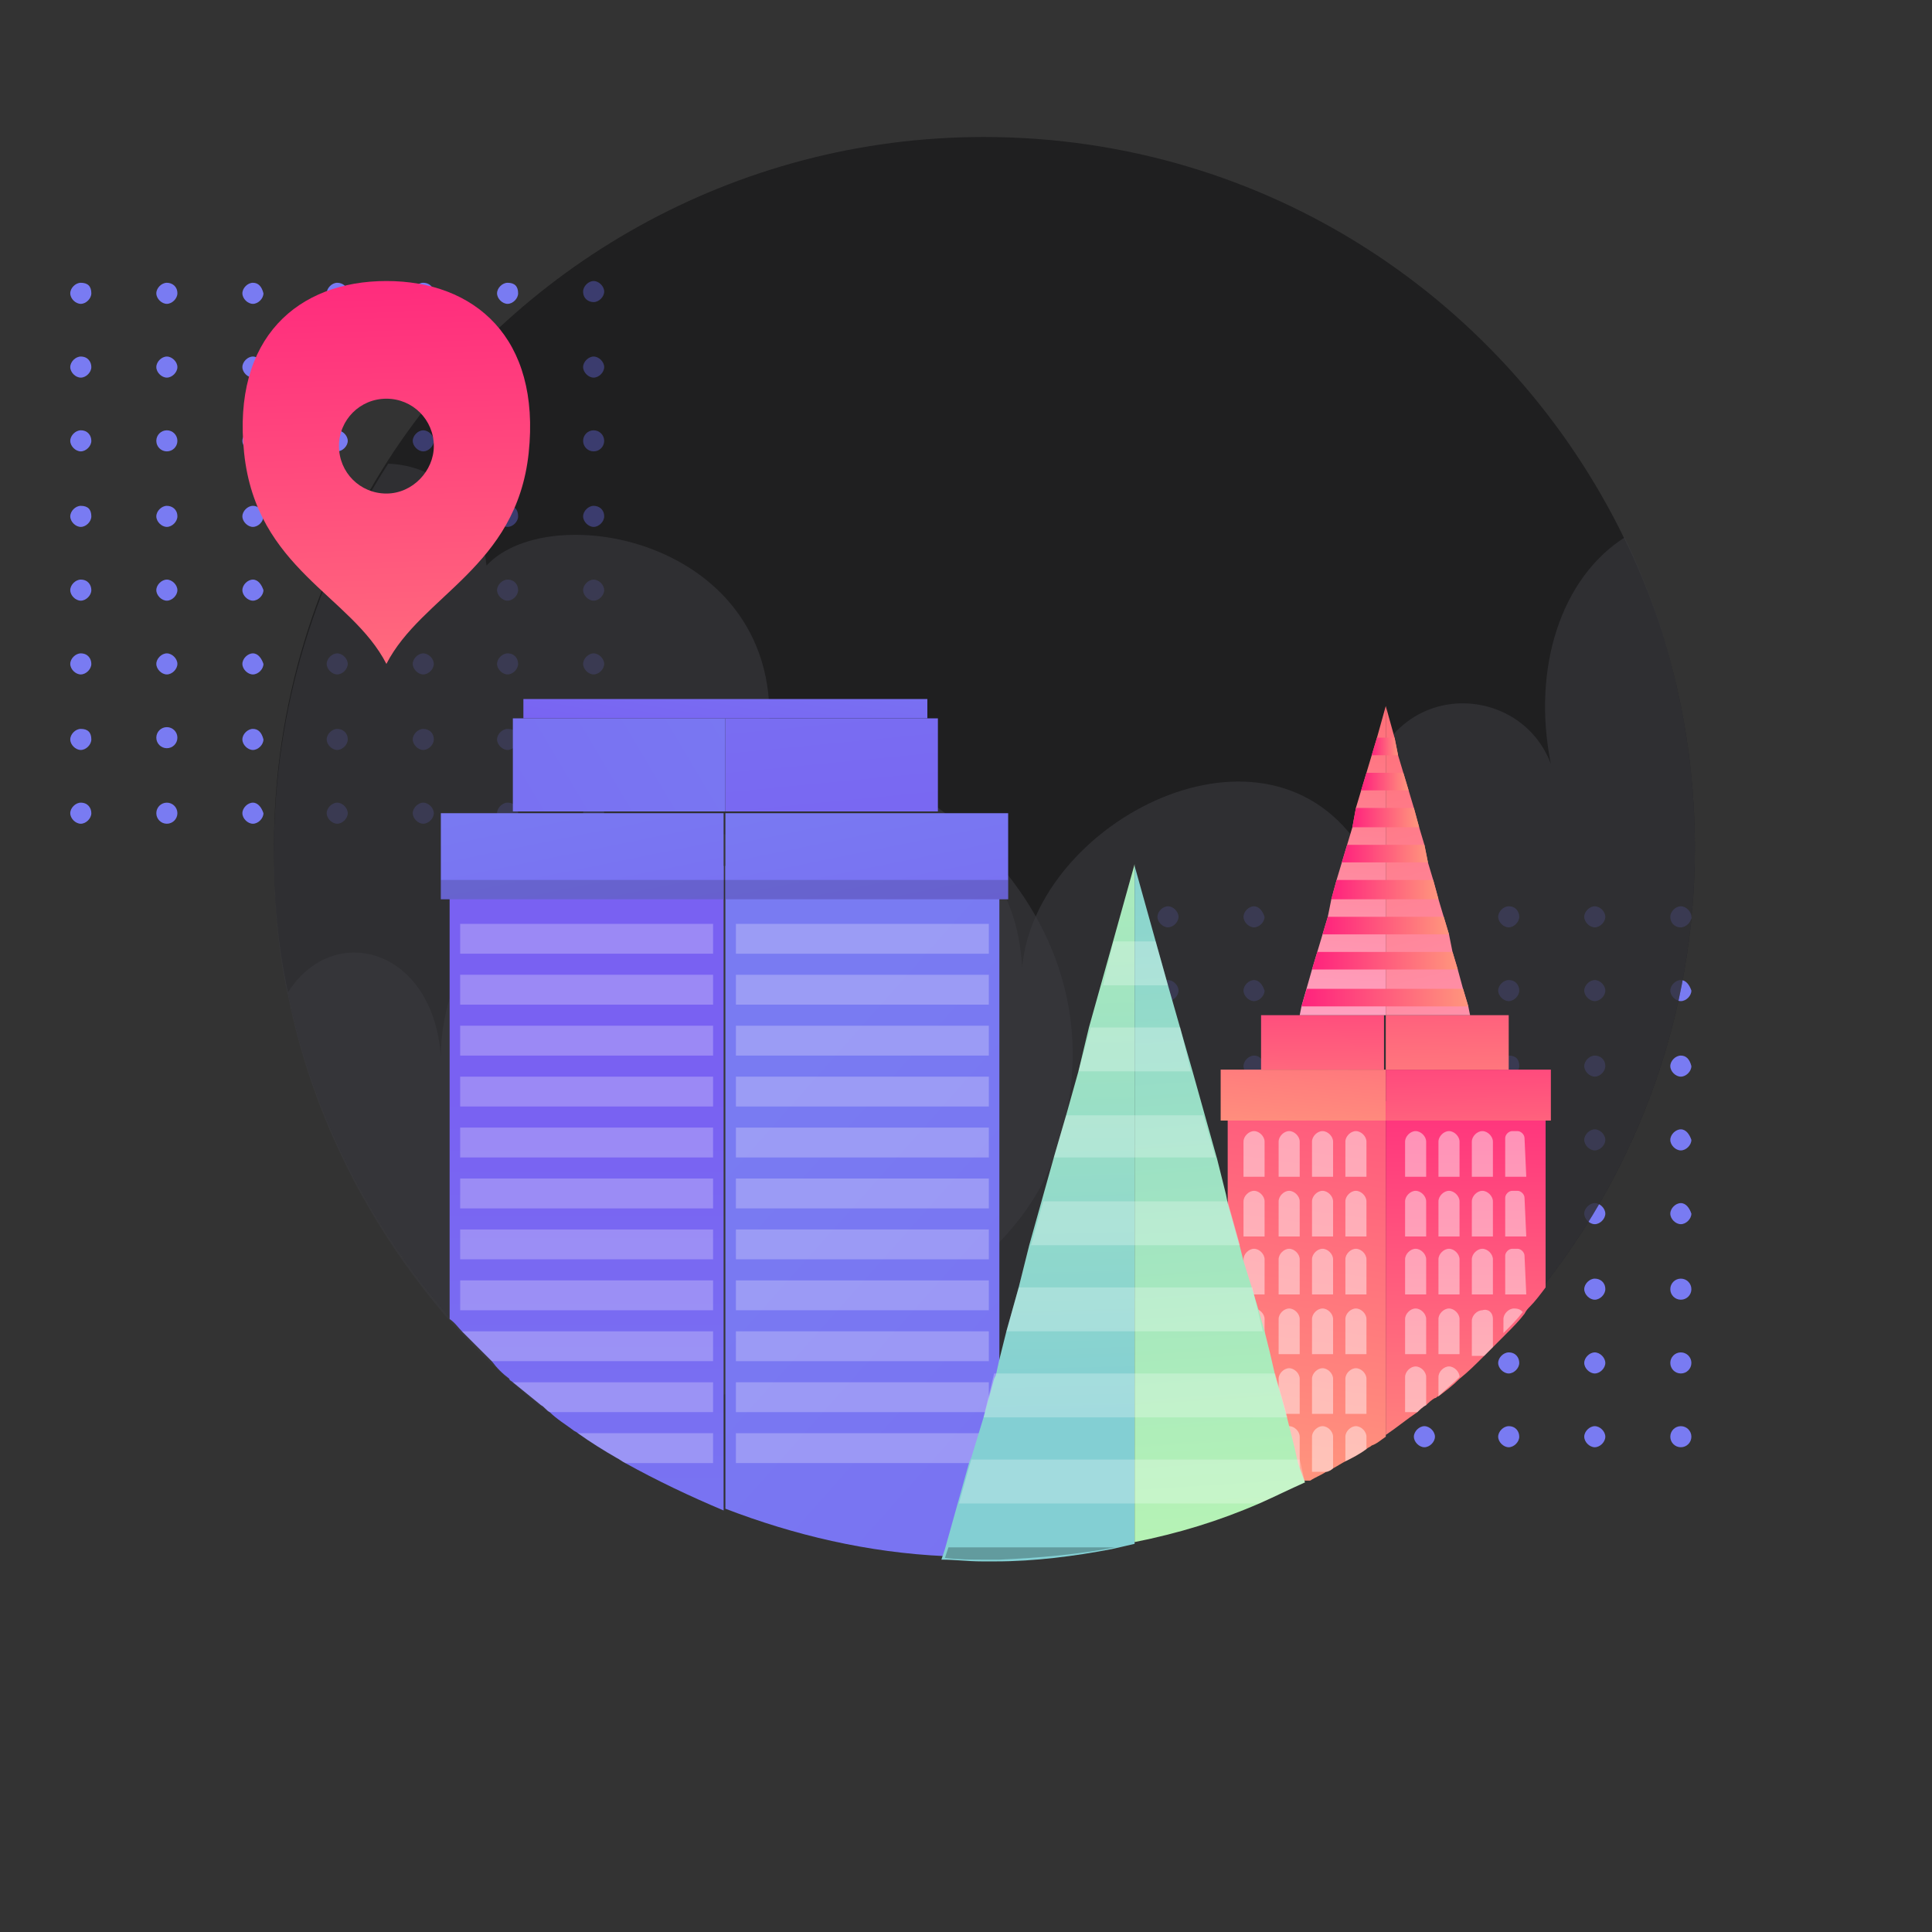 <svg version="1.1" id="Layer_1" xmlns="http://www.w3.org/2000/svg" x="0" y="0" viewBox="0 0 110 110" style="enable-background:new 0 0 110 110" xml:space="preserve"><rect x="0" y="0" width="110" height="110" fill="#333333" stroke="none"/><style>.st0{fill:#797bf2}.st2{opacity:.59;fill:#3a3a3f;enable-background:new}.st11{opacity:.25}.st12{fill:#fff}.st19,.st32{opacity:.45;fill:#fff;enable-background:new}.st32{opacity:.25}</style><path class="st0" d="M4.6 16.1c-.3 0-.6.3-.6.6s.3.6.6.6.6-.3.6-.6c0-.4-.2-.6-.6-.6zM9.5 16.1c-.3 0-.6.3-.6.6s.3.6.6.6.6-.3.6-.6c0-.4-.3-.6-.6-.6zM14.4 16.1c-.3 0-.6.3-.6.6s.3.6.6.6.6-.3.6-.6c-.1-.4-.3-.6-.6-.6zM19.2 16.1c-.3 0-.6.3-.6.6s.3.6.6.6.6-.3.6-.6c0-.4-.3-.6-.6-.6zM24.1 16.1c-.3 0-.6.3-.6.6s.3.6.6.6.6-.3.6-.6c0-.4-.3-.6-.6-.6zM28.9 16.1c-.3 0-.6.3-.6.6s.3.6.6.6.6-.3.6-.6c0-.4-.2-.6-.6-.6zM33.8 17.2c.3 0 .6-.3.6-.6s-.3-.6-.6-.6-.6.3-.6.6c0 .4.3.6.6.6zM4.6 20.3c-.3 0-.6.3-.6.6s.3.6.6.6.6-.3.6-.6-.2-.6-.6-.6zM9.5 20.3c-.3 0-.6.3-.6.6s.3.6.6.6.6-.3.6-.6-.3-.6-.6-.6zM14.4 20.3c-.3 0-.6.3-.6.6s.3.6.6.6.6-.3.6-.6c-.1-.3-.3-.6-.6-.6zM19.2 20.3c-.3 0-.6.3-.6.6s.3.6.6.6.6-.3.6-.6-.3-.6-.6-.6zM24.1 20.3c-.3 0-.6.3-.6.6s.3.6.6.6.6-.3.6-.6-.3-.6-.6-.6zM28.9 20.3c-.3 0-.6.3-.6.6s.3.6.6.6.6-.3.6-.6-.2-.6-.6-.6zM33.8 20.3c-.3 0-.6.3-.6.6s.3.6.6.6.6-.3.6-.6-.3-.6-.6-.6zM4.6 24.5c-.3 0-.6.3-.6.6s.3.6.6.6.6-.3.6-.6-.2-.6-.6-.6z"/><circle class="st0" cx="9.5" cy="25.1" r=".6"/><path class="st0" d="M14.4 24.5c-.3 0-.6.3-.6.6s.3.6.6.6.6-.3.6-.6-.3-.6-.6-.6zM19.2 24.5c-.3 0-.6.3-.6.6s.3.6.6.6.6-.3.6-.6-.3-.6-.6-.6zM24.1 24.5c-.3 0-.6.3-.6.6s.3.6.6.6.6-.3.6-.6-.3-.6-.6-.6zM28.9 24.5c-.3 0-.6.3-.6.6s.3.6.6.6.6-.3.6-.6-.2-.6-.6-.6z"/><circle class="st0" cx="33.8" cy="25.1" r=".6"/><path class="st0" d="M4.6 28.8c-.3 0-.6.3-.6.6s.3.6.6.6.6-.3.6-.6c0-.4-.2-.6-.6-.6zM9.5 28.8c-.3 0-.6.3-.6.6s.3.6.6.6.6-.3.6-.6c0-.4-.3-.6-.6-.6zM14.4 28.8c-.3 0-.6.3-.6.6s.3.6.6.6.6-.3.6-.6c-.1-.4-.3-.6-.6-.6zM19.2 28.8c-.3 0-.6.3-.6.6s.3.6.6.6.6-.3.6-.6c0-.4-.3-.6-.6-.6zM24.1 28.8c-.3 0-.6.3-.6.6s.3.6.6.6.6-.3.6-.6c0-.4-.3-.6-.6-.6zM28.9 28.8c-.3 0-.6.3-.6.6s.3.6.6.6.6-.3.6-.6c0-.4-.2-.6-.6-.6zM33.8 28.8c-.3 0-.6.3-.6.6s.3.6.6.6.6-.3.6-.6c0-.4-.3-.6-.6-.6zM4.6 33c-.3 0-.6.3-.6.6s.3.6.6.6.6-.3.6-.6-.2-.6-.6-.6zM9.5 33c-.3 0-.6.3-.6.6s.3.6.6.6.6-.3.6-.6-.3-.6-.6-.6zM14.4 33c-.3 0-.6.3-.6.6s.3.6.6.6.6-.3.6-.6c-.1-.3-.3-.6-.6-.6zM19.2 33c-.3 0-.6.3-.6.6s.3.6.6.6.6-.3.6-.6-.3-.6-.6-.6zM24.1 33c-.3 0-.6.3-.6.6s.3.6.6.6.6-.3.6-.6-.3-.6-.6-.6zM28.9 33c-.3 0-.6.3-.6.6s.3.6.6.6.6-.3.6-.6-.2-.6-.6-.6zM33.8 33c-.3 0-.6.3-.6.6s.3.6.6.6.6-.3.6-.6-.3-.6-.6-.6zM4.6 37.2c-.3 0-.6.3-.6.6s.3.6.6.6.6-.3.6-.6-.2-.6-.6-.6zM9.5 37.2c-.3 0-.6.3-.6.6s.3.6.6.6.6-.3.6-.6-.3-.6-.6-.6zM14.4 37.2c-.3 0-.6.3-.6.6s.3.6.6.6.6-.3.6-.6c-.1-.3-.3-.6-.6-.6zM19.2 37.2c-.3 0-.6.3-.6.6s.3.6.6.6.6-.3.6-.6-.3-.6-.6-.6zM24.1 37.2c-.3 0-.6.3-.6.6s.3.6.6.6.6-.3.6-.6-.3-.6-.6-.6zM28.9 37.2c-.3 0-.6.3-.6.6s.3.6.6.6.6-.3.6-.6-.2-.6-.6-.6zM33.8 37.2c-.3 0-.6.3-.6.6s.3.6.6.6.6-.3.6-.6-.3-.6-.6-.6zM4.6 41.5c-.3 0-.6.3-.6.6s.3.6.6.6.6-.3.6-.6c0-.4-.2-.6-.6-.6z"/><circle class="st0" cx="9.5" cy="42" r=".6"/><path class="st0" d="M14.4 41.5c-.3 0-.6.3-.6.6s.3.6.6.6.6-.3.6-.6c-.1-.4-.3-.6-.6-.6zM19.2 41.5c-.3 0-.6.3-.6.6s.3.6.6.6.6-.3.6-.6c0-.4-.3-.6-.6-.6zM24.1 41.5c-.3 0-.6.3-.6.6s.3.6.6.6.6-.3.6-.6c0-.4-.3-.6-.6-.6zM28.9 41.5c-.3 0-.6.3-.6.6s.3.6.6.6.6-.3.6-.6c0-.4-.2-.6-.6-.6z"/><circle class="st0" cx="33.8" cy="42" r=".6"/><path class="st0" d="M4.6 45.7c-.3 0-.6.3-.6.6s.3.6.6.6.6-.3.6-.6-.2-.6-.6-.6z"/><circle class="st0" cx="9.5" cy="46.3" r=".6"/><path class="st0" d="M14.4 45.7c-.3 0-.6.3-.6.6s.3.6.6.6.6-.3.6-.6c-.1-.3-.3-.6-.6-.6zM19.2 45.7c-.3 0-.6.3-.6.6s.3.6.6.6.6-.3.6-.6-.3-.6-.6-.6zM24.1 45.7c-.3 0-.6.3-.6.6s.3.6.6.6.6-.3.6-.6-.3-.6-.6-.6zM28.9 45.7c-.3 0-.6.3-.6.6s.3.6.6.6.6-.3.6-.6-.2-.6-.6-.6z"/><circle class="st0" cx="33.8" cy="46.3" r=".6"/><path class="st0" d="M66.5 51.6c-.3 0-.6.3-.6.6s.3.6.6.6.6-.3.6-.6-.3-.6-.6-.6zM71.4 51.6c-.3 0-.6.3-.6.6s.3.6.6.6.6-.3.6-.6c-.1-.3-.3-.6-.6-.6zM76.2 51.6c-.3 0-.6.3-.6.6s.3.6.6.6.6-.3.6-.6-.3-.6-.6-.6zM81.1 51.6c-.3 0-.6.3-.6.6s.3.6.6.6.6-.3.6-.6-.3-.6-.6-.6zM85.9 51.6c-.3 0-.6.3-.6.6s.3.6.6.6.6-.3.6-.6-.2-.6-.6-.6zM90.8 51.6c-.3 0-.6.3-.6.6s.3.6.6.6.6-.3.6-.6-.3-.6-.6-.6zM95.7 52.8c.3 0 .6-.3.6-.6s-.3-.6-.6-.6-.6.3-.6.6.2.6.6.6zM66.5 55.8c-.3 0-.6.3-.6.6s.3.6.6.6.6-.3.6-.6-.3-.6-.6-.6zM71.4 55.8c-.3 0-.6.3-.6.6s.3.6.6.6.6-.3.6-.6c-.1-.3-.3-.6-.6-.6zM76.2 55.8c-.3 0-.6.3-.6.6s.3.6.6.6.6-.3.6-.6-.3-.6-.6-.6zM81.1 55.8c-.3 0-.6.3-.6.6s.3.6.6.6.6-.3.6-.6-.3-.6-.6-.6zM85.9 55.8c-.3 0-.6.3-.6.6s.3.6.6.6.6-.3.6-.6-.2-.6-.6-.6zM90.8 55.8c-.3 0-.6.3-.6.6s.3.6.6.6.6-.3.6-.6-.3-.6-.6-.6zM95.7 55.8c-.3 0-.6.3-.6.6s.3.6.6.6.6-.3.6-.6c-.1-.3-.3-.6-.6-.6zM66.5 60.1c-.3 0-.6.3-.6.6s.3.6.6.6.6-.3.6-.6c0-.4-.3-.6-.6-.6zM71.4 60.1c-.3 0-.6.3-.6.6s.3.6.6.6.6-.3.6-.6c-.1-.4-.3-.6-.6-.6zM76.2 60.1c-.3 0-.6.3-.6.6s.3.6.6.6.6-.3.6-.6c0-.4-.3-.6-.6-.6zM81.1 60.1c-.3 0-.6.3-.6.6s.3.6.6.6.6-.3.6-.6c0-.4-.3-.6-.6-.6zM85.9 60.1c-.3 0-.6.3-.6.6s.3.6.6.6.6-.3.6-.6c0-.4-.2-.6-.6-.6zM90.8 60.1c-.3 0-.6.3-.6.6s.3.6.6.6.6-.3.6-.6c0-.4-.3-.6-.6-.6zM95.7 60.1c-.3 0-.6.3-.6.6s.3.6.6.6.6-.3.6-.6c-.1-.4-.3-.6-.6-.6zM66.5 64.3c-.3 0-.6.3-.6.6s.3.6.6.6.6-.3.6-.6-.3-.6-.6-.6zM71.4 64.3c-.3 0-.6.3-.6.6s.3.6.6.6.6-.3.6-.6c-.1-.3-.3-.6-.6-.6zM76.2 64.3c-.3 0-.6.3-.6.6s.3.6.6.6.6-.3.6-.6-.3-.6-.6-.6zM81.1 64.3c-.3 0-.6.3-.6.6s.3.6.6.6.6-.3.6-.6-.3-.6-.6-.6zM85.9 64.3c-.3 0-.6.3-.6.6s.3.6.6.6.6-.3.6-.6-.2-.6-.6-.6zM90.8 64.3c-.3 0-.6.3-.6.6s.3.6.6.6.6-.3.6-.6-.3-.6-.6-.6zM95.7 64.3c-.3 0-.6.3-.6.6s.3.6.6.6.6-.3.6-.6c-.1-.3-.3-.6-.6-.6zM66.5 68.5c-.3 0-.6.3-.6.6s.3.6.6.6.6-.3.6-.6-.3-.6-.6-.6zM71.4 68.5c-.3 0-.6.3-.6.6s.3.6.6.6.6-.3.6-.6c-.1-.3-.3-.6-.6-.6zM76.2 68.5c-.3 0-.6.3-.6.6s.3.6.6.6.6-.3.6-.6-.3-.6-.6-.6zM81.1 68.5c-.3 0-.6.3-.6.6s.3.6.6.6.6-.3.6-.6-.3-.6-.6-.6zM85.9 68.5c-.3 0-.6.3-.6.6s.3.6.6.6.6-.3.6-.6-.2-.6-.6-.6zM90.8 68.5c-.3 0-.6.3-.6.6s.3.6.6.6.6-.3.6-.6-.3-.6-.6-.6zM95.7 68.5c-.3 0-.6.3-.6.6s.3.6.6.6.6-.3.6-.6c-.1-.3-.3-.6-.6-.6zM66.5 72.8c-.3 0-.6.3-.6.6s.3.6.6.6.6-.3.6-.6c0-.4-.3-.6-.6-.6z"/><circle class="st0" cx="71.4" cy="73.4" r=".6"/><path class="st0" d="M76.2 72.8c-.3 0-.6.3-.6.6s.3.6.6.6.6-.3.6-.6c0-.4-.3-.6-.6-.6zM81.1 72.8c-.3 0-.6.3-.6.6s.3.6.6.6.6-.3.6-.6c0-.4-.3-.6-.6-.6zM85.9 72.8c-.3 0-.6.3-.6.6s.3.6.6.6.6-.3.6-.6c0-.4-.2-.6-.6-.6zM90.8 72.8c-.3 0-.6.3-.6.6s.3.6.6.6.6-.3.6-.6c0-.4-.3-.6-.6-.6z"/><circle class="st0" cx="95.7" cy="73.4" r=".6"/><path class="st0" d="M66.5 77c-.3 0-.6.3-.6.6s.3.6.6.6.6-.3.6-.6-.3-.6-.6-.6z"/><circle class="st0" cx="71.4" cy="77.6" r=".6"/><path class="st0" d="M76.2 77c-.3 0-.6.3-.6.6s.3.6.6.6.6-.3.6-.6-.3-.6-.6-.6zM81.1 77c-.3 0-.6.3-.6.6s.3.6.6.6.6-.3.6-.6-.3-.6-.6-.6zM85.9 77c-.3 0-.6.3-.6.6s.3.6.6.6.6-.3.6-.6-.2-.6-.6-.6zM90.8 77c-.3 0-.6.3-.6.6s.3.6.6.6.6-.3.6-.6-.3-.6-.6-.6z"/><circle class="st0" cx="95.7" cy="77.6" r=".6"/><path class="st0" d="M66.5 81.2c-.3 0-.6.3-.6.6s.3.6.6.6.6-.3.6-.6-.3-.6-.6-.6z"/><circle class="st0" cx="71.4" cy="81.8" r=".6"/><path class="st0" d="M76.2 81.2c-.3 0-.6.3-.6.6s.3.6.6.6.6-.3.6-.6-.3-.6-.6-.6zM81.1 81.2c-.3 0-.6.3-.6.6s.3.6.6.6.6-.3.6-.6-.3-.6-.6-.6zM85.9 81.2c-.3 0-.6.3-.6.6s.3.6.6.6.6-.3.6-.6-.2-.6-.6-.6zM90.8 81.2c-.3 0-.6.3-.6.6s.3.6.6.6.6-.3.6-.6-.3-.6-.6-.6z"/><circle class="st0" cx="95.7" cy="81.8" r=".6"/><path d="M96.5 48.3c0 9.4-3.2 18-8.6 24.9-.3.4-.6.8-.9 1.1-.8.9-1.6 1.8-2.4 2.6-.9.9-1.9 1.8-2.9 2.6-.9.7-1.9 1.5-2.8 2.1-.3.2-.5.4-.8.5-1.2.7-2.3 1.4-3.6 2.1-.1 0-.1.1-.2.1-.9.4-1.7.8-2.6 1.2-2.3 1-4.6 1.7-7.1 2.2l-1.2.2c-2.1.4-4.3.6-6.6.7H56c-.8 0-1.5 0-2.3-.1-4.4-.2-8.6-1.2-12.5-2.7-2.1-.8-4.2-1.8-6.1-3-.7-.4-1.4-.8-2-1.3-.2-.1-.3-.2-.5-.3-.6-.4-1.2-.9-1.8-1.3L29 78.4c-1.2-1.1-2.3-2.2-3.4-3.4-4.5-5.2-7.8-11.5-9.2-18.5-.6-2.7-.8-5.4-.8-8.3 0-8.1 2.4-15.6 6.5-22C29.2 15.2 41.8 7.8 56 7.8c16.1 0 29.9 9.3 36.5 22.9 2.6 5.3 4 11.3 4 17.6z" style="opacity:.59;fill:#121214;enable-background:new"/><path class="st2" d="M60 65.9c-3 8.4-16 13.2-26.9 15.8-.2-.1-.3-.2-.5-.3-.6-.4-1.2-.9-1.8-1.3L29 78.6c-1.2-1.1-2.3-2.2-3.4-3.4-4.5-5.2-7.8-11.5-9.2-18.5-.6-2.7-.8-5.4-.8-8.3 0-8.1 2.4-15.6 6.5-22 2.8.1 5.2 2.1 5.6 5.8 3.8-4.1 18-1.2 15.9 10.9C49 40.9 65.4 51 60 65.9z"/><path class="st2" d="M96.5 48.3c0 9.4-3.2 18-8.6 24.9-.3.4-.6.8-.9 1.1-.8.9-1.6 1.8-2.4 2.6-.9.9-1.9 1.8-2.9 2.6-.9.7-1.9 1.5-2.8 2.1-.3.2-.5.4-.8.5-1.2.7-2.3 1.4-3.6 2.1-.1 0-.1.1-.2.1-.9.4-1.7.8-2.6 1.2-2.3 1-4.6 1.7-7.1 2.2l-1.2.2c-2.1.4-4.3.6-6.6.7H56c-.8 0-1.5 0-2.3-.1-4.4-.2-8.6-1.2-12.5-2.7-2.1-.8-4.2-1.8-6.1-3-.9-.5-1.7-1.1-2.5-1.6-.6-.4-1.2-.9-1.8-1.3L29 78.4c-1.2-1.1-2.3-2.2-3.4-3.4-4.5-5.2-7.8-11.5-9.2-18.5 2.6-4.1 8.3-2.5 8.7 3.7 0-11.9 18.3-18.4 22.2-7.1.6-6.9 10.3-7.9 10.9 2 .7-8.3 14-15.3 19.4-6.6-.8-10 8.7-10.4 10.7-5-1.1-5.5.6-10.6 4.2-12.9 2.6 5.4 4 11.4 4 17.7z"/><linearGradient id="SVGID_1_" gradientUnits="userSpaceOnUse" x1="33.4" y1="17.304" x2="33.4" y2="49.581" gradientTransform="matrix(1 0 0 -1 0 112)"><stop offset="0" style="stop-color:#797bf2"/><stop offset="1" style="stop-color:#7961f2"/></linearGradient><path d="M41.2 49.3V86c-1.9-.8-3.8-1.7-5.6-2.7-.2-.1-.3-.2-.5-.3-.7-.4-1.5-.9-2.2-1.4-.1-.1-.2-.1-.3-.2-.4-.3-.9-.6-1.3-1-.2-.1-.3-.3-.5-.4-.5-.4-1.1-.9-1.6-1.3-.1-.1-.2-.1-.2-.2-.4-.3-.7-.6-1-1l-1.7-1.7c-.2-.2-.4-.5-.7-.7V49.3h15.6z" style="fill:url(#SVGID_1_)"/><linearGradient id="SVGID_2_" gradientUnits="userSpaceOnUse" x1="43.313" y1="49.542" x2="106.258" y2="-6.396" gradientTransform="matrix(1 0 0 -1 0 112)"><stop offset="0" style="stop-color:#797bf2"/><stop offset="1" style="stop-color:#7961f2"/></linearGradient><path d="M56.9 49.3v39.4h-.8c-.8 0-1.5 0-2.3-.1-4.4-.2-8.6-1.2-12.5-2.7V49.3h15.6z" style="fill:url(#SVGID_2_)"/><linearGradient id="SVGID_3_" gradientUnits="userSpaceOnUse" x1="32.059" y1="68.624" x2="36.969" y2="44.425" gradientTransform="matrix(1 0 0 -1 0 112)"><stop offset="0" style="stop-color:#797bf2"/><stop offset="1" style="stop-color:#7961f2"/></linearGradient><path style="fill:url(#SVGID_3_)" d="M25.1 46.3h16.1v4.9H25.1z"/><linearGradient id="SVGID_4_" gradientUnits="userSpaceOnUse" x1="48.257" y1="68.636" x2="53.167" y2="44.437" gradientTransform="matrix(1 0 0 -1 0 112)"><stop offset="0" style="stop-color:#797bf2"/><stop offset="1" style="stop-color:#7961f2"/></linearGradient><path style="fill:url(#SVGID_4_)" d="M41.3 46.3h16.1v4.9H41.3z"/><path style="opacity:.15;enable-background:new" d="M25.1 50.1h32.3v1.1H25.1z"/><linearGradient id="SVGID_5_" gradientUnits="userSpaceOnUse" x1="48.509" y1="76.315" x2=".439" y2="47.8" gradientTransform="matrix(1 0 0 -1 0 112)"><stop offset="0" style="stop-color:#797bf2"/><stop offset="1" style="stop-color:#7961f2"/></linearGradient><path style="fill:url(#SVGID_5_)" d="M29.2 40.9h12.1v5.3H29.2z"/><linearGradient id="SVGID_6_" gradientUnits="userSpaceOnUse" x1="45.589" y1="86.609" x2="48.346" y2="58.181" gradientTransform="matrix(1 0 0 -1 0 112)"><stop offset="0" style="stop-color:#797bf2"/><stop offset="1" style="stop-color:#7961f2"/></linearGradient><path style="fill:url(#SVGID_6_)" d="M41.3 40.9h12.1v5.3H41.3z"/><linearGradient id="SVGID_7_" gradientUnits="userSpaceOnUse" x1="42.434" y1="78.305" x2="40.711" y2="68.197" gradientTransform="matrix(1 0 0 -1 0 112)"><stop offset="0" style="stop-color:#797bf2"/><stop offset="1" style="stop-color:#7961f2"/></linearGradient><path style="fill:url(#SVGID_7_)" d="M29.8 39.8h23v1.1h-23z"/><g class="st11"><path class="st12" d="M26.2 52.6h14.4v1.7H26.2zM26.2 55.5h14.4v1.7H26.2zM26.2 58.4h14.4v1.7H26.2zM26.2 61.3h14.4V63H26.2zM26.2 64.2h14.4v1.7H26.2zM26.2 67.1h14.4v1.7H26.2zM26.2 70h14.4v1.7H26.2zM26.2 72.9h14.4v1.7H26.2zM40.6 75.8v1.7H28l-1.7-1.7h14.3zM40.6 78.7v1.7h-9.3c-.2-.1-.3-.3-.5-.4-.5-.4-1.1-.9-1.6-1.3h11.4zM40.6 81.6v1.7h-5c-.2-.1-.3-.2-.5-.3-.7-.4-1.5-.9-2.2-1.4h7.7z"/></g><g class="st11"><path class="st12" d="M41.9 52.6h14.4v1.7H41.9zM41.9 55.5h14.4v1.7H41.9zM41.9 58.4h14.4v1.7H41.9zM41.9 61.3h14.4V63H41.9zM41.9 64.2h14.4v1.7H41.9zM41.9 67.1h14.4v1.7H41.9zM41.9 70h14.4v1.7H41.9zM41.9 72.9h14.4v1.7H41.9zM41.9 75.8h14.4v1.7H41.9zM41.9 78.7h14.4v1.7H41.9zM41.9 81.6h14.4v1.7H41.9z"/></g><linearGradient id="SVGID_8_" gradientUnits="userSpaceOnUse" x1="78.519" y1="69.387" x2="72.659" y2="27.226" gradientTransform="matrix(1 0 0 -1 0 112)"><stop offset="0" style="stop-color:#ff227d"/><stop offset="1" style="stop-color:#ff967d"/></linearGradient><path d="M78.9 62.7v19.1c-.3.2-.5.4-.8.5-.1.1-.2.1-.3.2-.4.3-.8.5-1.2.7-.2.1-.5.3-.7.4-.1.1-.3.2-.4.2-.3.2-.6.3-.9.5h-4.7V62.7h9z" style="fill:url(#SVGID_8_)"/><linearGradient id="SVGID_9_" gradientUnits="userSpaceOnUse" x1="83.566" y1="53.222" x2="83.21" y2="24.863" gradientTransform="matrix(1 0 0 -1 0 112)"><stop offset="0" style="stop-color:#ff227d"/><stop offset="1" style="stop-color:#ff967d"/></linearGradient><path d="M88 62.7v10.6c-.3.4-.6.8-.9 1.1-.1.1-.2.2-.3.4-.3.4-.7.8-1.1 1.2l-.7.7-.4.4-.1.1c-.5.5-.9.9-1.4 1.3-.4.4-.8.7-1.2 1-.1 0-.1.1-.2.1-.2.1-.4.3-.5.4-.2.1-.4.3-.5.4-.6.4-1.2.9-1.8 1.3v-19H88z" style="fill:url(#SVGID_9_)"/><linearGradient id="SVGID_10_" gradientUnits="userSpaceOnUse" x1="75.594" y1="65.9" x2="73.929" y2="46.488" gradientTransform="matrix(1 0 0 -1 0 112)"><stop offset="0" style="stop-color:#ff227d"/><stop offset="1" style="stop-color:#ff967d"/></linearGradient><path style="fill:url(#SVGID_10_)" d="M69.5 60.9h9.4v2.9h-9.4z"/><linearGradient id="SVGID_11_" gradientUnits="userSpaceOnUse" x1="83.523" y1="56.151" x2="83.695" y2="41.62" gradientTransform="matrix(1 0 0 -1 0 112)"><stop offset="0" style="stop-color:#ff227d"/><stop offset="1" style="stop-color:#ff967d"/></linearGradient><path style="fill:url(#SVGID_11_)" d="M78.9 60.9h9.4v2.9h-9.4z"/><linearGradient id="SVGID_12_" gradientUnits="userSpaceOnUse" x1="75.363" y1="60.065" x2="75.234" y2="44.903" gradientTransform="matrix(1 0 0 -1 0 112)"><stop offset="0" style="stop-color:#ff227d"/><stop offset="1" style="stop-color:#ff967d"/></linearGradient><path style="fill:url(#SVGID_12_)" d="M71.8 57.8h7v3.1h-7z"/><linearGradient id="SVGID_13_" gradientUnits="userSpaceOnUse" x1="82.318" y1="63.565" x2="82.447" y2="46.378" gradientTransform="matrix(1 0 0 -1 0 112)"><stop offset="0" style="stop-color:#ff227d"/><stop offset="1" style="stop-color:#ff967d"/></linearGradient><path style="fill:url(#SVGID_13_)" d="M78.9 57.8h7v3.1h-7z"/><path class="st19" d="M72 67h-1.2v-2c0-.3.3-.6.6-.6s.6.3.6.6v2zM74 67h-1.2v-2c0-.3.3-.6.6-.6s.6.3.6.6v2zM75.9 67h-1.2v-2c0-.3.3-.6.6-.6s.6.3.6.6v2zM77.8 67h-1.2v-2c0-.3.3-.6.6-.6s.6.3.6.6v2zM72 70.4h-1.2v-2c0-.3.3-.6.6-.6s.6.3.6.6v2zM74 70.4h-1.2v-2c0-.3.3-.6.6-.6s.6.3.6.6v2zM75.9 70.4h-1.2v-2c0-.3.3-.6.6-.6s.6.3.6.6v2zM77.8 70.4h-1.2v-2c0-.3.3-.6.6-.6s.6.3.6.6v2zM72 73.7h-1.2v-2c0-.3.3-.6.6-.6s.6.3.6.6v2zM74 73.7h-1.2v-2c0-.3.3-.6.6-.6s.6.3.6.6v2zM75.9 73.7h-1.2v-2c0-.3.3-.6.6-.6s.6.3.6.6v2zM77.8 73.7h-1.2v-2c0-.3.3-.6.6-.6s.6.3.6.6v2zM72 77.1h-1.2v-2c0-.3.3-.6.6-.6s.6.3.6.6v2zM74 77.1h-1.2v-2c0-.3.3-.6.6-.6s.6.3.6.6v2zM75.9 77.1h-1.2v-2c0-.3.3-.6.6-.6s.6.3.6.6v2zM77.8 77.1h-1.2v-2c0-.3.3-.6.6-.6s.6.3.6.6v2zM72 80.5h-1.2v-2c0-.3.3-.6.6-.6s.6.3.6.6v2zM74 80.5h-1.2v-2c0-.3.3-.6.6-.6s.6.3.6.6v2zM75.9 80.5h-1.2v-2c0-.3.3-.6.6-.6s.6.3.6.6v2zM77.8 80.5h-1.2v-2c0-.3.3-.6.6-.6s.6.3.6.6v2zM72 83.8h-1.2v-2c0-.3.3-.6.6-.6s.6.3.6.6v2zM74 83.8h-1.2v-2c0-.3.3-.6.6-.6s.6.3.6.6v2zM75.9 81.8v1.8c-.1.1-.3.2-.4.2h-.8v-2c0-.3.3-.6.6-.6s.6.3.6.6zM77.8 81.8v.7c-.4.3-.8.5-1.2.7v-1.4c0-.3.3-.6.6-.6s.6.3.6.6zM81.2 67H80v-2c0-.3.3-.6.6-.6s.6.3.6.6v2zM83.1 67h-1.2v-2c0-.3.3-.6.6-.6s.6.3.6.6v2zM85 67h-1.2v-2c0-.3.3-.6.6-.6s.6.3.6.6v2zM86.9 67h-1.2v-2.2c0-.2.2-.4.4-.4h.3c.2 0 .4.2.4.4l.1 2.2zM81.2 70.4H80v-2c0-.3.3-.6.6-.6s.6.3.6.6v2zM83.1 70.4h-1.2v-2c0-.3.3-.6.6-.6s.6.3.6.6v2zM85 70.4h-1.2v-2c0-.3.3-.6.6-.6s.6.3.6.6v2zM86.9 70.4h-1.2v-2.2c0-.2.2-.4.4-.4h.3c.2 0 .4.2.4.4l.1 2.2zM81.2 73.7H80v-2c0-.3.3-.6.6-.6s.6.3.6.6v2zM83.1 73.7h-1.2v-2c0-.3.3-.6.6-.6s.6.3.6.6v2zM85 73.7h-1.2v-2c0-.3.3-.6.6-.6s.6.3.6.6v2zM86.9 73.7h-1.2v-2.2c0-.2.2-.4.4-.4h.3c.2 0 .4.2.4.4l.1 2.2zM81.2 77.1H80v-2c0-.3.3-.6.6-.6s.6.3.6.6v2zM83.1 77.1h-1.2v-2c0-.3.3-.6.6-.6s.6.3.6.6v2zM85 75.1v1.6l-.4.4-.1.1h-.7v-2c0-.3.3-.6.6-.6.3-.1.6.1.6.5zM86.7 74.7c-.3.4-.7.8-1.1 1.2v-.8c0-.3.3-.6.6-.6s.4.1.5.2zM81.2 78.4V80c-.2.1-.4.3-.5.4H80v-2c0-.3.3-.6.6-.6s.6.3.6.6zM83.1 78.4c-.4.4-.8.7-1.2 1.1v-1.1c0-.3.3-.6.6-.6s.6.3.6.6z"/><linearGradient id="SVGID_14_" gradientUnits="userSpaceOnUse" x1="77.64" y1="73.789" x2="76.434" y2="53.932" gradientTransform="matrix(1 0 0 -1 0 112)"><stop offset="0" style="stop-color:#ff696f"/><stop offset="1" style="stop-color:#ffa1c1"/></linearGradient><path style="fill:url(#SVGID_14_)" d="M78.9 40.2v17.6H74l.1-.5.6-2.1.3-1 .3-1 .3-1 .2-1 .3-1.1.3-1 .3-1 .3-1 .2-1.1.3-1 .6-2 .3-1z"/><linearGradient id="SVGID_15_" gradientUnits="userSpaceOnUse" x1="76.211" y1="73.99" x2="83.62" y2="45.26" gradientTransform="matrix(1 0 0 -1 0 112)"><stop offset="0" style="stop-color:#ff696f"/><stop offset="1" style="stop-color:#ffa1c1"/></linearGradient><path style="fill:url(#SVGID_15_)" d="M83.7 57.8h-4.8V40.2l.5 1.8.2 1 .6 2 .3 1 .3 1.1.3 1 .2 1 .3 1 .3 1.1.3 1 .3 1 .2 1 .3 1 .3 1.1.3 1z"/><linearGradient id="SVGID_16_" gradientUnits="userSpaceOnUse" x1="78.093" y1="69.5" x2="79.638" y2="69.5" gradientTransform="matrix(1 0 0 -1 0 112)"><stop offset="0" style="stop-color:#ff227d"/><stop offset="1" style="stop-color:#ff967d"/></linearGradient><path style="fill:url(#SVGID_16_)" d="M79.6 43h-1.5l.3-1h1z"/><linearGradient id="SVGID_17_" gradientUnits="userSpaceOnUse" x1="77.527" y1="67.5" x2="80.203" y2="67.5" gradientTransform="matrix(1 0 0 -1 0 112)"><stop offset="0" style="stop-color:#ff227d"/><stop offset="1" style="stop-color:#ff967d"/></linearGradient><path style="fill:url(#SVGID_17_)" d="M80.2 45h-2.7l.3-1h2.1z"/><linearGradient id="SVGID_18_" gradientUnits="userSpaceOnUse" x1="76.962" y1="65.45" x2="80.769" y2="65.45" gradientTransform="matrix(1 0 0 -1 0 112)"><stop offset="0" style="stop-color:#ff227d"/><stop offset="1" style="stop-color:#ff967d"/></linearGradient><path style="fill:url(#SVGID_18_)" d="M80.8 47.1H77l.2-1.1h3.3z"/><linearGradient id="SVGID_19_" gradientUnits="userSpaceOnUse" x1="76.4" y1="63.4" x2="81.338" y2="63.4" gradientTransform="matrix(1 0 0 -1 0 112)"><stop offset="0" style="stop-color:#ff227d"/><stop offset="1" style="stop-color:#ff967d"/></linearGradient><path style="fill:url(#SVGID_19_)" d="M81.3 49.1h-4.9l.3-1h4.4z"/><linearGradient id="SVGID_20_" gradientUnits="userSpaceOnUse" x1="75.831" y1="61.35" x2="81.899" y2="61.35" gradientTransform="matrix(1 0 0 -1 0 112)"><stop offset="0" style="stop-color:#ff227d"/><stop offset="1" style="stop-color:#ff967d"/></linearGradient><path style="fill:url(#SVGID_20_)" d="M81.9 51.2h-6.1l.3-1.1h5.5z"/><linearGradient id="SVGID_21_" gradientUnits="userSpaceOnUse" x1="75.268" y1="59.3" x2="82.468" y2="59.3" gradientTransform="matrix(1 0 0 -1 0 112)"><stop offset="0" style="stop-color:#ff227d"/><stop offset="1" style="stop-color:#ff967d"/></linearGradient><path style="fill:url(#SVGID_21_)" d="M82.5 53.2h-7.2l.3-1h6.6z"/><linearGradient id="SVGID_22_" gradientUnits="userSpaceOnUse" x1="74.7" y1="57.3" x2="83.025" y2="57.3" gradientTransform="matrix(1 0 0 -1 0 112)"><stop offset="0" style="stop-color:#ff227d"/><stop offset="1" style="stop-color:#ff967d"/></linearGradient><path style="fill:url(#SVGID_22_)" d="M83 55.2h-8.3l.3-1h7.7z"/><linearGradient id="SVGID_23_" gradientUnits="userSpaceOnUse" x1="74.137" y1="55.2" x2="83.593" y2="55.2" gradientTransform="matrix(1 0 0 -1 0 112)"><stop offset="0" style="stop-color:#ff227d"/><stop offset="1" style="stop-color:#ff967d"/></linearGradient><path style="fill:url(#SVGID_23_)" d="M83.6 57.3h-9.5l.3-1h8.9z"/><linearGradient id="SVGID_24_" gradientUnits="userSpaceOnUse" x1="58.162" y1="83.594" x2="59.368" y2="31.389" gradientTransform="matrix(1 0 0 -1 0 112)"><stop offset="0" style="stop-color:#c7ffab"/><stop offset="1" style="stop-color:#83cfd3"/></linearGradient><path d="M64.6 87.9V49.2l-1.2 4.3-.7 2.5-.7 2.5-.6 2.5-.7 2.5-.7 2.4-.7 2.5-.7 2.5-.6 2.4-.7 2.5-.4 1.6-.2.9-.1.2-.6 2.2-.7 2.3-.1.2-.7 2.5-.7 2.5-.2.6c.8 0 1.5.1 2.3.1h.8c2.2 0 4.5-.3 6.6-.7l1.3-.3z" style="fill:url(#SVGID_24_)"/><linearGradient id="SVGID_25_" gradientUnits="userSpaceOnUse" x1="70.466" y1="9.989" x2="66.771" y2="67.874" gradientTransform="matrix(1 0 0 -1 0 112)"><stop offset="0" style="stop-color:#c7ffab"/><stop offset="1" style="stop-color:#83cfd3"/></linearGradient><path d="M74.3 84.4c-.9.4-1.7.8-2.6 1.2-2.3 1-4.6 1.7-7.1 2.2V49.3l1.2 4.3.7 2.5 1.4 4.9.7 2.5.7 2.5.5 2 .1.5.2.7.5 1.8.2.8.5 1.6.3 1 .4 1.4.3 1.2.3 1.3.4 1.4.3 1.1.4 1.6.2.9.4 1.1z" style="fill:url(#SVGID_25_)"/><path class="st32" d="M66.5 56.1h-3.7l.6-2.5h2.4zM67.8 61h-6.4l.7-2.5h5.1zM69.2 65.9H60l.7-2.4h7.8zM70.6 70.9H58.7l.7-2.5h10.5zM71.9 75.8H57.3l.7-2.5h13.3zM73.3 80.7H56l.6-2.5h16zM74.3 84.4c-.9.4-1.7.8-2.6 1.2H54.6l.7-2.5H74l.3 1.3z"/><path d="M63.5 88.1c-2.1.4-4.3.6-6.6.7h-.8c-.8 0-1.5 0-2.3-.1l.2-.6h9.5z" style="opacity:.25;enable-background:new"/><linearGradient id="SVGID_26_" gradientUnits="userSpaceOnUse" x1="21.671" y1="99.239" x2="22.819" y2="59.037" gradientTransform="matrix(1 0 0 -1 0 112)"><stop offset="0" style="stop-color:#ff227d"/><stop offset="1" style="stop-color:#ff967d"/></linearGradient><path d="M22 16c-5 0-8.8 3.2-8.1 9.8s6.1 8.1 8.1 12c2-3.9 7.4-5.5 8.1-12C30.8 19.2 27 16 22 16zm0 12.1c-1.5 0-2.7-1.2-2.7-2.7s1.2-2.7 2.7-2.7 2.7 1.2 2.7 2.7c0 1.4-1.2 2.7-2.7 2.7z" style="fill:url(#SVGID_26_)"/></svg>